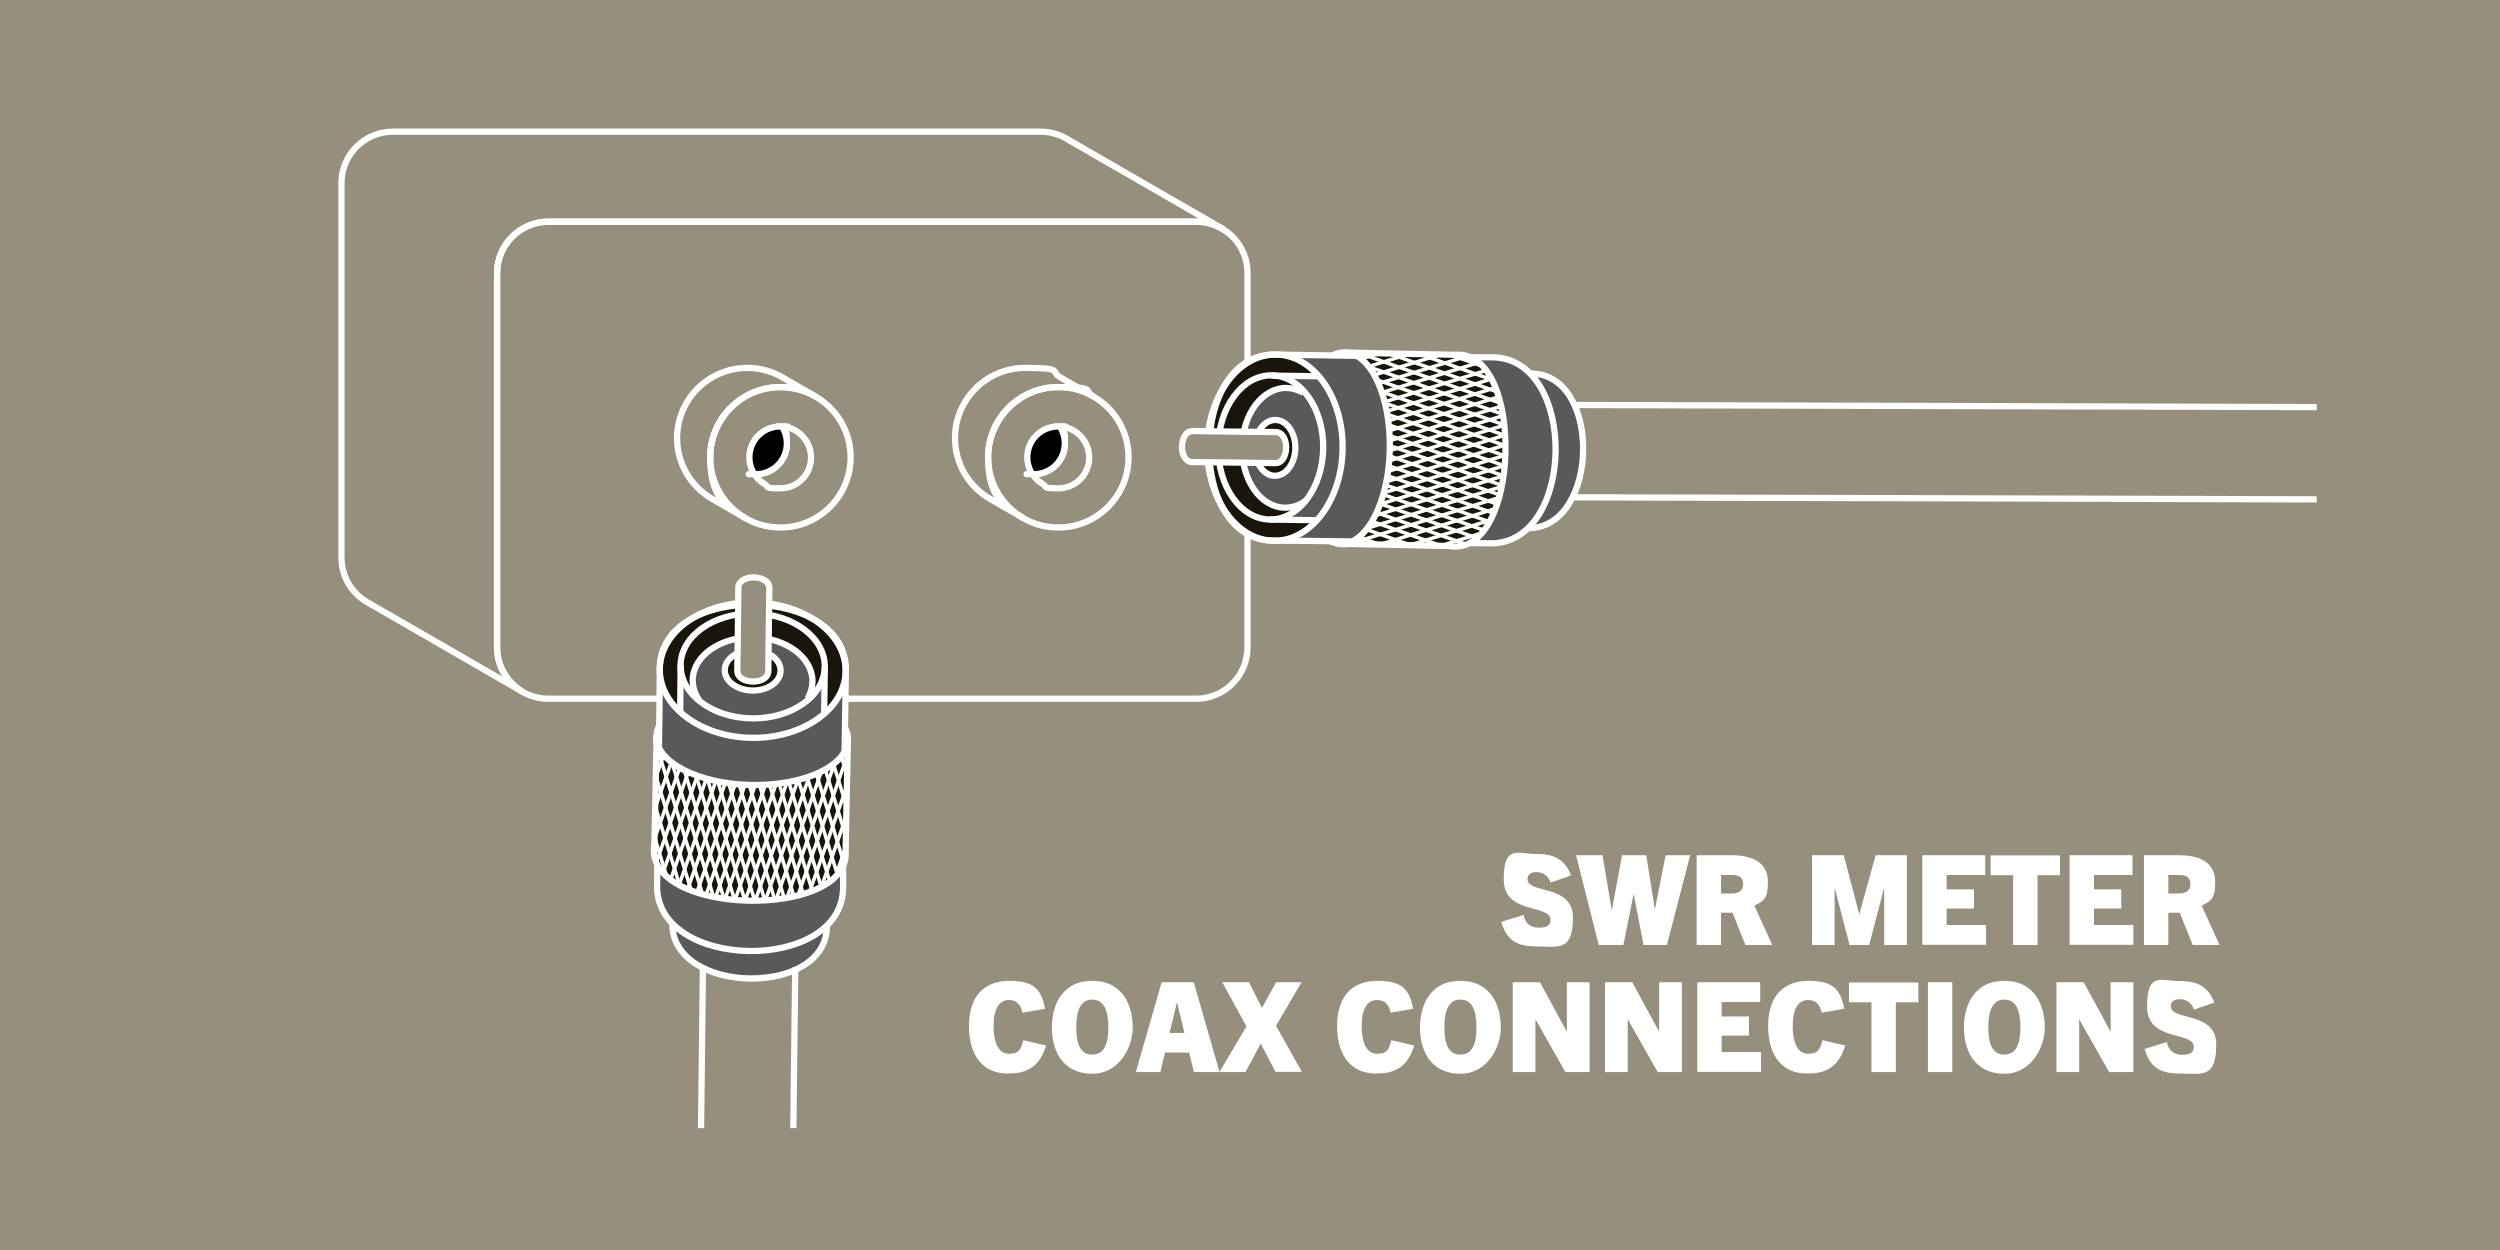 <svg viewBox="0 0 1200 600" xmlns:xlink="http://www.w3.org/1999/xlink" version="1.1" xmlns="http://www.w3.org/2000/svg">
  
  <defs>
    <style>
      .st0 {
        fill: #fff;
      }

      .st1, .st2, .st3, .st4, .st5 {
        fill: none;
      }

      .st1, .st3, .st4, .st6, .st7, .st5 {
        stroke: #fff;
      }

      .st1, .st4, .st6, .st7 {
        stroke-miterlimit: 10;
      }

      .st3 {
        stroke-linecap: round;
        stroke-linejoin: round;
      }

      .st3, .st4, .st6, .st7 {
        stroke-width: 3px;
      }

      .st8 {
        clip-path: url(#clippath-1);
      }

      .st9 {
        isolation: isolate;
      }

      .st10 {
        fill: #1a150a;
      }

      .st11 {
        fill: #58595b;
      }

      .st7, .st12 {
        fill: #978f7d;
      }

      .st13 {
        clip-path: url(#clippath-2);
      }

      .st14 {
        clip-path: url(#clippath);
      }

      .st5 {
        stroke-miterlimit: 10;
        stroke-width: 3px;
      }
    </style>
    <clipPath id="clippath">
      <circle r="145.8" cy="-409.8" cx="361.9" class="st2"></circle>
    </clipPath>
    <clipPath id="clippath-1">
      <path d="M647.2,169.1s20.6,3.9,19.7,47.9c-.9,44-24.4,44.3-24.4,44.3l57.2,1.1s22.1-.6,22.8-45.6c.6-41.2-17.7-46.4-20-46.4-2.2,0-55.3-1.3-55.3-1.3h0Z" class="st2"></path>
    </clipPath>
    <clipPath id="clippath-2">
      <path d="M407.1,357s-3.9,20.6-47.9,19.7c-44-.9-44.3-24.4-44.3-24.4l-1.1,57.2s.6,22.1,45.6,22.8c41.2.6,46.4-17.7,46.5-20s1.3-55.3,1.3-55.3h0Z" class="st2"></path>
    </clipPath>
  </defs>
  <g id="Layer_3">
    <g id="bg">
      <rect height="5298.2" width="6855" y="-1851.9" x="-2553.9" class="st12"></rect>
    </g>
  </g>
  <g id="Layer_2">
    <g id="Axo_Extrusion">
      <path d="M586.5,109.7c-3.6-2.1-7.8-3.3-12.3-3.3h-310.9c-13.6,0-24.7,11-24.7,24.7v179.6c0,9.1,5,17.1,12.3,21.4l-74.7-43.1c-7.4-4.3-12.3-12.2-12.3-21.4V87.9c0-13.6,11-24.7,24.7-24.7h310.9c4.5,0,8.7,1.2,12.3,3.3l74.7,43.1Z" class="st4" id="Axo_panel"></path>
      <path d="M586.5,109.7c7.4,4.3,12.3,12.2,12.3,21.4v179.6c0,13.6-11,24.7-24.7,24.7h-310.9c-4.5,0-8.7-1.2-12.3-3.3-7.4-4.3-12.3-12.2-12.3-21.4v-179.6c0-13.6,11-24.7,24.7-24.7h310.9c4.5,0,8.7,1.2,12.3,3.3Z" class="st4" id="Axo_base"></path>
    </g>
  </g>
  <g id="Layer_1">
    <g class="st9">
      <g class="st9">
        <path d="M744.3,423.5c-1.3-3.2-3.7-4.9-6.7-4.9s-4.4,1.3-4.4,3.4c0,7.3,21.8,2.1,21.8,18.5s-7.1,13.8-17.2,13.8-14.6-3.1-17.2-11.8l10.7-3.3c.6,3.6,3.1,6.1,7.3,6.1s5.6-1.3,5.6-3.8c0-7.7-22.4-2.3-22.4-19.3s6.6-12.3,15.6-12.3,13.7,2.8,16.7,10.3l-9.7,3.4Z" class="st0"></path>
        <path d="M788.9,453.6l-4.7-24.3h-.1l-4.9,24.3h-11.8l-10.9-43.1h12.7l4.4,26.2h.1l4.9-26.2h11.6l4.1,25.8h.1l5.1-25.8h11.8l-11.2,43.1h-11.4Z" class="st0"></path>
        <path d="M837.8,453.6l-6.2-15.5h-5.5v15.5h-11.7v-43.1h16.6c11.7,0,17.6,4.4,17.6,13s-2.6,9.1-6.5,11.2l8.6,18.9h-12.8ZM830.8,428.9c2.4,0,5.9-.5,5.9-4.5s-3.1-4.4-5.4-4.4h-5.2v8.9h4.7Z" class="st0"></path>
        <path d="M904.4,453.6v-27.2h-.1l-7.1,27.2h-9.4l-7.1-27.2h-.1v27.2h-10.8v-43.1h15.2l7.4,28.2h.1l7.8-28.2h15v43.1h-10.8Z" class="st0"></path>
        <path d="M922.7,453.6v-43.1h30.2v9.5h-18.5v6.9h13.1v9.2h-13.1v7.9h18.9v9.5h-30.6Z" class="st0"></path>
        <path d="M966.3,453.6v-33.5h-10.8v-9.5h33.3v9.5h-10.8v33.5h-11.7Z" class="st0"></path>
        <path d="M993.4,453.6v-43.1h30.2v9.5h-18.5v6.9h13.1v9.2h-13.1v7.9h18.9v9.5h-30.6Z" class="st0"></path>
        <path d="M1052.5,453.6l-6.2-15.5h-5.5v15.5h-11.7v-43.1h16.6c11.7,0,17.6,4.4,17.6,13s-2.6,9.1-6.5,11.2l8.6,18.9h-12.8ZM1045.5,428.9c2.4,0,5.9-.5,5.9-4.5s-3.1-4.4-5.4-4.4h-5.2v8.9h4.7Z" class="st0"></path>
      </g>
      <g class="st9">
        <path d="M502.1,501.9c-3.4,11.3-10.5,13.4-18.4,13.4-11.5,0-18.6-8.2-18.6-22.8s7.6-21.7,19.4-21.7,15.4,4.1,17.1,13.4l-10.8,1.9c-1-4.6-3.4-6.1-6.5-6.1-4.6,0-7.4,4.1-7.4,12.5s2.6,13.3,7.3,13.3,5.7-1.6,7-6.5l11.1,2.6Z" class="st0"></path>
      </g>
      <g class="st9">
        <path d="M504.9,493.1c0-9.6,4.2-22.3,19.4-22.3s19.4,12.7,19.4,22.3-6.5,22.3-19.4,22.3-19.4-9.3-19.4-22.3ZM532,493.1c0-8.3-2.2-13.3-7.7-13.3s-7.7,5-7.7,13.3,2.1,13.1,7.7,13.1,7.7-4.9,7.7-13.1Z" class="st0"></path>
      </g>
      <g class="st9">
        <path d="M573.1,514.6l-2.3-9.4h-11.6l-2.2,9.4h-11.8l12.4-43.1h15.4l12.4,43.1h-12.2ZM561.4,495.8h7.1l-3.5-14.6h-.1l-3.5,14.6Z" class="st0"></path>
        <path d="M612.3,514.6l-7.1-13.6h-.1l-7.3,13.6h-12.5l13-21.9-11.6-21.2h12.8l6.2,12.2h.1l6.7-12.2h12.2l-12.2,20.9,12.4,22.1h-12.7Z" class="st0"></path>
        <path d="M678.8,501.9c-3.4,11.3-10.5,13.4-18.4,13.4-11.5,0-18.6-8.2-18.6-22.8s7.6-21.7,19.4-21.7,15.4,4.1,17.1,13.4l-10.8,1.9c-1-4.6-3.4-6.1-6.5-6.1-4.6,0-7.4,4.1-7.4,12.5s2.6,13.3,7.3,13.3,5.7-1.6,7-6.5l11.1,2.6Z" class="st0"></path>
        <path d="M681.6,493.1c0-9.6,4.2-22.3,19.4-22.3s19.4,12.7,19.4,22.3-6.5,22.3-19.4,22.3-19.4-9.3-19.4-22.3ZM708.7,493.1c0-8.3-2.2-13.3-7.7-13.3s-7.7,5-7.7,13.3,2.1,13.1,7.7,13.1,7.7-4.9,7.7-13.1Z" class="st0"></path>
        <path d="M751.4,514.6l-14.3-25.2h-.1v25.2h-10.9v-43.1h13.1l12.8,23.6h.1v-23.6h10.9v43.1h-11.6Z" class="st0"></path>
        <path d="M795.7,514.6l-14.3-25.2h-.1v25.2h-10.9v-43.1h13.1l12.8,23.6h.1v-23.6h10.9v43.1h-11.6Z" class="st0"></path>
        <path d="M814.7,514.6v-43.1h30.2v9.5h-18.5v6.9h13.1v9.2h-13.1v7.9h18.9v9.5h-30.6Z" class="st0"></path>
        <path d="M885.7,501.9c-3.4,11.3-10.5,13.4-18.4,13.4-11.5,0-18.6-8.2-18.6-22.8s7.6-21.7,19.4-21.7,15.4,4.1,17.1,13.4l-10.8,1.9c-1-4.6-3.4-6.1-6.5-6.1-4.6,0-7.4,4.1-7.4,12.5s2.6,13.3,7.3,13.3,5.7-1.6,7-6.5l11.1,2.6Z" class="st0"></path>
        <path d="M898.3,514.6v-33.5h-10.8v-9.5h33.3v9.5h-10.8v33.5h-11.7Z" class="st0"></path>
        <path d="M925.4,514.6v-43.1h11.7v43.1h-11.7Z" class="st0"></path>
        <path d="M942.7,493.1c0-9.6,4.2-22.3,19.4-22.3s19.4,12.7,19.4,22.3-6.5,22.3-19.4,22.3-19.4-9.3-19.4-22.3ZM969.8,493.1c0-8.3-2.2-13.3-7.7-13.3s-7.7,5-7.7,13.3,2.1,13.1,7.7,13.1,7.7-4.9,7.7-13.1Z" class="st0"></path>
        <path d="M1012.4,514.6l-14.3-25.2h-.1v25.2h-10.9v-43.1h13.1l12.8,23.6h.1v-23.6h10.9v43.1h-11.6Z" class="st0"></path>
        <path d="M1053.1,484.5c-1.3-3.2-3.7-4.9-6.7-4.9s-4.4,1.3-4.4,3.4c0,7.3,21.8,2.1,21.8,18.5s-7.1,13.8-17.2,13.8-14.6-3.1-17.2-11.8l10.7-3.3c.6,3.6,3.1,6.1,7.3,6.1s5.6-1.3,5.6-3.8c0-7.7-22.4-2.3-22.4-19.3s6.6-12.3,15.6-12.3,13.7,2.8,16.7,10.3l-9.7,3.4Z" class="st0"></path>
      </g>
    </g>
    <g class="st14">
      <g>
        <polygon points="265.9 13.3 266.7 -460.4 314.4 -541.4 958.5 -544.3 1004.7 -466.7 1009 13.3 988.8 -3.2 289 -3.2 265.9 13.3" class="st11"></polygon>
        <path d="M283.3-2.1l-17.4,15.4v-466.1c0-13.4,10.9-24.3,24.3-24.3h694.5c13.4,0,24.3,10.9,24.3,24.3V13.3l-17.4-15.4" class="st3"></path>
      </g>
    </g>
    <path d="M524.8,190.3c-5-2.9-10.7-4.5-16.8-4.5-18.6,0-33.7,15.1-33.7,33.7s6.8,23.4,16.9,29.2l-15.9-9.2c-10.1-5.8-16.9-16.7-16.9-29.2,0-18.6,15.1-33.7,33.7-33.7s11.9,1.6,16.8,4.5l15.9,9.2Z" class="st4" data-name="Axo_panel" id="Axo_panel1"></path>
    <path d="M524.8,190.3c10.1,5.8,16.9,16.7,16.9,29.2,0,18.6-15.1,33.7-33.7,33.7-6.1,0-11.9-1.6-16.8-4.5-10.1-5.8-16.9-16.7-16.9-29.2,0-18.6,15.1-33.7,33.7-33.7s11.9,1.6,16.8,4.5Z" class="st4" data-name="Axo_base" id="Axo_base1"></path>
    <path d="M389.3,219.6c0,8.2-6.6,14.8-14.8,14.8s-5.2-.7-7.4-2c-2-1.2-3.8-2.8-5-4.8.2,0,.5,0,.8,0,8.2,0,14.8-6.6,14.8-14.8s-.9-5.7-2.4-8.1c2.4.1,4.7.8,6.6,2,4.4,2.6,7.4,7.4,7.4,12.8Z" class="st4"></path>
    <path d="M377.7,212.8c0,8.2-6.6,14.8-14.8,14.8s-.5,0-.8,0c-1.5-2.3-2.4-5.1-2.4-8.1,0-8.2,6.6-14.8,14.8-14.8s.5,0,.8,0c1.5,2.3,2.4,5.1,2.4,8.1Z" class="st6"></path>
    <g data-name="Axo_Extrusion" id="Axo_Extrusion1">
      <path d="M391.4,190.3c-5-2.9-10.7-4.5-16.8-4.5-18.6,0-33.7,15.1-33.7,33.7s6.8,23.4,16.9,29.2l-15.9-9.2c-10.1-5.8-16.9-16.7-16.9-29.2,0-18.6,15.1-33.7,33.7-33.7,6.1,0,11.9,1.6,16.8,4.5l15.9,9.2Z" class="st4" data-name="Axo_panel" id="Axo_panel2"></path>
      <path d="M391.4,190.3c10.1,5.8,16.9,16.7,16.9,29.2,0,18.6-15.1,33.7-33.7,33.7-6.1,0-11.9-1.6-16.8-4.5-10.1-5.8-16.9-16.7-16.9-29.2,0-18.6,15.1-33.7,33.7-33.7,6.1,0,11.9,1.6,16.8,4.5Z" class="st4" data-name="Axo_base" id="Axo_base2"></path>
    </g>
    <g>
      <path d="M725,180.3l17.7-.6s12.5,5.7,14.5,21.6c2,15.9,2.3,25.1.8,29.6-1.6,4.5-5.9,15.5-7.3,15.9s-7.1,3.7-7.1,3.7c0,0-6.1,2.2-6.7,2.2s-10-1.8-10-1.8l2.2-10.2-4.1-60.4h0Z" class="st11"></path>
      <path d="M578.4,217.6s7.3,28.1,15.7,35.6c8.9,7.9,37,6.8,37,6.8l89,.7s13,0,19.2-15.1,7.5-45.2,4.1-52.7c-3.4-7.5-15.1-21.2-21.9-21.9s-106.8-2.1-106.8-2.1c0,0-25,1.7-31.1,23.9-6.2,22.2-5.1,24.6-5.1,24.6h0Z" class="st11"></path>
      <path d="M650,260.7s17.8-12.8,17.1-48.2c-.5-22.1-8.4-40.7-18.3-42.6l8.2-.7,44.8,1.5s9.6-.3,15.1,14.2,7,30.8,5.3,41.9c-1.7,11.1-3.4,28.2-21.6,36.6-8-1.2-50.7-2.7-50.7-2.7h0Z" class="st10"></path>
      <path d="M624.8,242.1s-24.1,7.7-27.4-18.8c2.9-.7,7.4-.5,7.4-.5,0,0,4.1,4.8,4.6,4.8s1.9,1.1,2.5.7,9.8-1.4,9.8-12.4-4.6-13.4-9.2-13.7-7.7,4.8-7.7,4.8l-7.9.5s-.5-6.5,5.7-12.3c6.2-5.8,10.4-12.8,24-5.8-3.2-3.4-10.4-8.4-10.4-8.4l15.9-1s-11.1-12-22.1-10.1-29.3,12.3-29.1,37c5.8.7,32,1.4,32,1.4,0,0,5.8-.9,4.8,7-1,7.9-5.6,7.1-5.6,7.1h-32c0-.1,3.2,29.1,22.9,36.1,9.6,1.5,17.1,2.4,27.7-8-7-1.4-13-1.5-13-1.5l7.2-6.8h0Z" class="st10"></path>
      <g>
        <g>
          <path d="M638.4,259.7c2.6,1.3,5.5,1.8,8.8,1.4,1.7,0,3.4,0,5.1.1,3.4,0,39.9.8,43.3.9,34.5,5.8,36.5-94.4,3.1-91.8-6.7-.1-46.5-.9-53.1-1.1-2.6,0-3.8.2-6,1.5" class="st4"></path>
          <path d="M645.5,169.2c12.5.2,22.1,21,21.6,46.4s-11,45.7-23.5,45.5" class="st4"></path>
        </g>
        <g>
          <g class="st8">
            <g>
              <g>
                <rect transform="translate(-50.4 214.4) rotate(-17.2)" height="1.7" width="127.8" y="273.2" x="621" class="st0"></rect>
                <rect transform="translate(-48.9 214.2) rotate(-17.2)" height="1.7" width="127.8" y="268.3" x="621.1" class="st0"></rect>
                <rect transform="translate(-47.5 214) rotate(-17.2)" height="1.7" width="127.8" y="263.5" x="621.2" class="st0"></rect>
                <rect transform="translate(-46.1 213.8) rotate(-17.2)" height="1.7" width="127.8" y="258.6" x="621.3" class="st0"></rect>
                <rect transform="translate(-44.6 213.7) rotate(-17.2)" height="1.7" width="127.8" y="253.7" x="621.4" class="st0"></rect>
                <rect transform="translate(-43.2 213.5) rotate(-17.2)" height="1.7" width="127.8" y="248.9" x="621.5" class="st0"></rect>
                <rect transform="translate(-41.7 213.3) rotate(-17.2)" height="1.7" width="127.8" y="244" x="621.6" class="st0"></rect>
                <rect transform="translate(-40.3 213.1) rotate(-17.2)" height="1.7" width="127.8" y="239.1" x="621.7" class="st0"></rect>
                <rect transform="translate(-38.8 212.9) rotate(-17.2)" height="1.7" width="127.8" y="234.3" x="621.8" class="st0"></rect>
                <rect transform="translate(-37.4 212.7) rotate(-17.2)" height="1.7" width="127.8" y="229.4" x="621.9" class="st0"></rect>
                <rect transform="translate(-36 212.5) rotate(-17.2)" height="1.7" width="127.8" y="224.5" x="622" class="st0"></rect>
                <rect transform="translate(-34.5 212.3) rotate(-17.2)" height="1.7" width="127.8" y="219.7" x="622.1" class="st0"></rect>
                <rect transform="translate(-33.1 212.1) rotate(-17.2)" height="1.7" width="127.8" y="214.8" x="622.2" class="st0"></rect>
                <rect transform="translate(-31.6 212) rotate(-17.2)" height="1.7" width="127.8" y="209.9" x="622.3" class="st0"></rect>
                <rect transform="translate(-30.2 211.8) rotate(-17.2)" height="1.7" width="127.8" y="205.1" x="622.4" class="st0"></rect>
                <rect transform="translate(-28.8 211.6) rotate(-17.2)" height="1.7" width="127.8" y="200.2" x="622.5" class="st0"></rect>
                <rect transform="translate(-27.3 211.4) rotate(-17.2)" height="1.7" width="127.8" y="195.3" x="622.6" class="st0"></rect>
                <rect transform="translate(-25.9 211.2) rotate(-17.2)" height="1.7" width="127.8" y="190.5" x="622.7" class="st0"></rect>
                <rect transform="translate(-24.4 211) rotate(-17.2)" height="1.7" width="127.8" y="185.6" x="622.8" class="st0"></rect>
                <rect transform="translate(-23 210.8) rotate(-17.2)" height="1.7" width="127.8" y="180.7" x="622.9" class="st0"></rect>
                <rect transform="translate(-21.6 210.6) rotate(-17.2)" height="1.7" width="127.8" y="175.9" x="623" class="st0"></rect>
                <rect transform="translate(-20.1 210.5) rotate(-17.2)" height="1.7" width="127.8" y="171" x="623.1" class="st0"></rect>
                <rect transform="translate(-18.7 210.3) rotate(-17.2)" height="1.7" width="127.8" y="166.1" x="623.2" class="st0"></rect>
                <rect transform="translate(-17.2 210.1) rotate(-17.2)" height="1.7" width="127.8" y="161.3" x="623.3" class="st0"></rect>
                <rect transform="translate(-15.8 209.9) rotate(-17.2)" height="1.7" width="127.8" y="156.4" x="623.4" class="st0"></rect>
                <rect transform="translate(-14.4 209.7) rotate(-17.2)" height="1.7" width="127.8" y="151.5" x="623.5" class="st0"></rect>
                <rect transform="translate(-12.9 209.5) rotate(-17.2)" height="1.7" width="127.8" y="146.7" x="623.6" class="st0"></rect>
              </g>
              <g>
                <rect transform="translate(319.2 746.5) rotate(-70.5)" height="127.8" width="1.7" y="83.6" x="686.6" class="st0"></rect>
                <rect transform="translate(314.5 749.6) rotate(-70.5)" height="127.8" width="1.7" y="88.5" x="686.5" class="st0"></rect>
                <rect transform="translate(309.9 752.8) rotate(-70.5)" height="127.8" width="1.7" y="93.4" x="686.4" class="st0"></rect>
                <rect transform="translate(305.2 755.9) rotate(-70.5)" height="127.8" width="1.7" y="98.2" x="686.3" class="st0"></rect>
                <rect transform="translate(300.6 759.1) rotate(-70.5)" height="127.8" width="1.7" y="103.1" x="686.2" class="st0"></rect>
                <rect transform="translate(295.9 762.2) rotate(-70.5)" height="127.8" width="1.7" y="108" x="686.1" class="st0"></rect>
                <rect transform="translate(291.3 765.4) rotate(-70.5)" height="127.8" width="1.7" y="112.8" x="686" class="st0"></rect>
                <rect transform="translate(286.6 768.5) rotate(-70.5)" height="127.8" width="1.7" y="117.7" x="685.9" class="st0"></rect>
                <rect transform="translate(282 771.7) rotate(-70.5)" height="127.8" width="1.7" y="122.6" x="685.8" class="st0"></rect>
                <rect transform="translate(277.3 774.8) rotate(-70.5)" height="127.8" width="1.7" y="127.4" x="685.7" class="st0"></rect>
                <rect transform="translate(272.7 778) rotate(-70.5)" height="127.8" width="1.7" y="132.3" x="685.6" class="st0"></rect>
                <rect transform="translate(268 781.1) rotate(-70.5)" height="127.8" width="1.7" y="137.2" x="685.5" class="st0"></rect>
                <rect transform="translate(263.4 784.3) rotate(-70.5)" height="127.8" width="1.7" y="142" x="685.4" class="st0"></rect>
                <rect transform="translate(258.7 787.4) rotate(-70.5)" height="127.8" width="1.7" y="146.9" x="685.3" class="st0"></rect>
                <rect transform="translate(254 790.6) rotate(-70.5)" height="127.8" width="1.7" y="151.8" x="685.2" class="st0"></rect>
                <rect transform="translate(249.4 793.7) rotate(-70.5)" height="127.8" width="1.7" y="156.7" x="685.1" class="st0"></rect>
                <rect transform="translate(244.7 796.9) rotate(-70.5)" height="127.8" width="1.7" y="161.5" x="685" class="st0"></rect>
                <rect transform="translate(240.1 800) rotate(-70.5)" height="127.8" width="1.7" y="166.4" x="684.9" class="st0"></rect>
                <rect transform="translate(235.4 803.2) rotate(-70.5)" height="127.8" width="1.7" y="171.2" x="684.8" class="st0"></rect>
                <rect transform="translate(230.8 806.3) rotate(-70.5)" height="127.8" width="1.7" y="176.1" x="684.7" class="st0"></rect>
                <rect transform="translate(226.1 809.5) rotate(-70.5)" height="127.8" width="1.7" y="181" x="684.6" class="st0"></rect>
                <rect transform="translate(221.5 812.7) rotate(-70.5)" height="127.8" width="1.7" y="185.8" x="684.5" class="st0"></rect>
                <rect transform="translate(216.8 815.8) rotate(-70.5)" height="127.8" width="1.7" y="190.7" x="684.4" class="st0"></rect>
                <rect transform="translate(212.2 819) rotate(-70.5)" height="127.8" width="1.7" y="195.6" x="684.3" class="st0"></rect>
                <rect transform="translate(207.5 822.1) rotate(-70.5)" height="127.8" width="1.7" y="200.4" x="684.2" class="st0"></rect>
                <rect transform="translate(202.9 825.3) rotate(-70.5)" height="127.8" width="1.7" y="205.3" x="684.1" class="st0"></rect>
                <rect transform="translate(198.2 828.4) rotate(-70.5)" height="127.8" width="1.7" y="210.2" x="684" class="st0"></rect>
              </g>
            </g>
          </g>
          <path d="M647.2,169.1s20.6,3.9,19.7,47.9c-.9,44-24.4,44.3-24.4,44.3l57.2,1.1s22.1-.6,22.8-45.6c.6-41.2-17.7-46.4-20-46.4s-55.3-1.3-55.3-1.3h0Z" class="st1"></path>
        </g>
      </g>
      <path d="M651.8,170.8c-13.1-.2-26.2-.4-39.3-.6-42-1.5-43.2,89.8-1.1,89.3,12.5.1,25,.2,37.5.4" class="st4"></path>
      <path d="M705.9,260.7c2.9,0,5.8,0,8.7.1,42,1.5,43.2-89.8,1.1-89.3-3.3,0-6.6,0-9.8,0" class="st4"></path>
      <path d="M733.8,253.5c34-.2,35.4-74.6.7-74.2" class="st4"></path>
      <ellipse transform="translate(389.6 824.1) rotate(-89.3)" ry="32.5" rx="44.7" cy="214.9" cx="611.9" class="st5"></ellipse>
      <ellipse transform="translate(387.6 822) rotate(-89.3)" ry="25.2" rx="34.6" cy="214.9" cx="609.9" class="st5"></ellipse>
      <path d="M625.6,188.6c-2.5-1.5-5.2-2.3-8.1-2.4-11.5-.1-21.1,12.6-21.3,28.5-.2,15.9,9,28.9,20.6,29,3.6,0,7-1.2,10-3.4" class="st4"></path>
      <ellipse transform="translate(389.7 824.3) rotate(-89.3)" ry="9.7" rx="13.4" cy="214.9" cx="612" class="st5"></ellipse>
      <g>
        <polyline points="754.8 238.7 754.9 238.7 1112 239.7" class="st4"></polyline>
        <polyline points="1112 195.4 755.8 194.4 754.8 194.4" class="st4"></polyline>
      </g>
      <line y2="180.3" x2="610.3" y1="180.6" x1="632.6" class="st4"></line>
      <line y2="249.7" x2="631.5" y1="249.4" x1="609.5" class="st4"></line>
      <path d="M612.2,207.4c-5.8,0-33.7-.4-39.5-.5-7-.2-7.2,15-.2,14.9,5.8,0,33.7.4,39.5.5,7,.2,7.2-15,.2-14.9Z" class="st7"></path>
    </g>
    <g>
      <path d="M396.4,434.4l.6,17.7s-5.7,12.5-21.6,14.5c-15.9,2-25.1,2.4-29.6.8-4.5-1.6-15.5-5.9-15.9-7.3s-3.7-7.1-3.7-7.1c0,0-2.2-6.1-2.2-6.7s1.8-10,1.8-10l10.2,2.2,60.4-4.1h0Z" class="st11"></path>
      <path d="M358.5,288.2s-28.1,7.3-35.6,15.7c-7.9,8.9-6.8,37-6.8,37l-.7,89s0,13,15.1,19.2,45.2,7.5,52.7,4.1,21.2-15.1,21.9-21.9,2-106.8,2-106.8c0,0-1.7-25-24-31.1-22.2-6.2-24.6-5.1-24.6-5.1h0Z" class="st11"></path>
      <path d="M315.4,359.7s12.8,17.8,48.2,17.1c22.1-.5,40.7-8.4,42.6-18.3l.7,8.2-1.5,44.8s.3,9.6-14.2,15.1-30.8,7-41.9,5.3c-11.1-1.7-28.2-3.4-36.6-21.6,1.2-8,2.7-50.6,2.7-50.6h0Z" class="st10"></path>
      <path d="M334.1,334.6s-7.7-24.1,18.8-27.4c.7,2.9.5,7.4.5,7.4,0,0-4.8,4.1-4.8,4.6s-1.1,1.9-.7,2.5,1.4,9.8,12.4,9.8,13.4-4.6,13.7-9.2-4.8-7.7-4.8-7.7l-.5-7.9s6.5-.5,12.3,5.6,12.8,10.4,5.8,24c3.4-3.2,8.4-10.4,8.4-10.4l1,15.9s12-11.1,10.1-22.1c-1.9-11-12.3-29.3-37-29.1-.7,5.8-1.4,32-1.4,32,0,0,.9,5.8-7,4.8-7.9-1-7.1-5.6-7.1-5.6v-32c.1,0-29.1,3.2-36.1,22.9-1.5,9.6-2.4,17.1,8,27.7,1.4-7,1.5-13,1.5-13l6.8,7.2h0Z" class="st10"></path>
      <g>
        <g>
          <path d="M316.5,348.1c-1.3,2.6-1.8,5.5-1.4,8.8,0,1.7,0,3.4-.1,5.1,0,3.4-.8,39.9-.9,43.3-5.8,34.5,94.4,36.5,91.8,3.1.1-6.6.9-46.5,1.1-53.1,0-2.6-.2-3.8-1.5-6" class="st4"></path>
          <path d="M406.9,355.2c-.2,12.5-21,22.1-46.4,21.6s-45.7-11-45.5-23.5" class="st4"></path>
        </g>
        <g>
          <g class="st13">
            <g>
              <g>
                <rect transform="translate(-103 106.8) rotate(-17.2)" height="127.8" width="1.7" y="330.8" x="301.3" class="st0"></rect>
                <rect transform="translate(-102.8 108.2) rotate(-17.2)" height="127.8" width="1.7" y="330.9" x="306.1" class="st0"></rect>
                <rect transform="translate(-102.7 109.7) rotate(-17.2)" height="127.8" width="1.7" y="330.9" x="311" class="st0"></rect>
                <rect transform="translate(-102.5 111.1) rotate(-17.2)" height="127.8" width="1.7" y="331" x="315.9" class="st0"></rect>
                <rect transform="translate(-102.3 112.5) rotate(-17.2)" height="127.8" width="1.7" y="331.1" x="320.7" class="st0"></rect>
                <rect transform="translate(-102.1 114) rotate(-17.2)" height="127.8" width="1.7" y="331.2" x="325.6" class="st0"></rect>
                <rect transform="translate(-101.9 115.4) rotate(-17.2)" height="127.8" width="1.7" y="331.3" x="330.5" class="st0"></rect>
                <rect transform="translate(-101.7 116.9) rotate(-17.2)" height="127.8" width="1.7" y="331.4" x="335.3" class="st0"></rect>
                <rect transform="translate(-101.5 118.3) rotate(-17.2)" height="127.8" width="1.7" y="331.5" x="340.2" class="st0"></rect>
                <rect transform="translate(-101.3 119.7) rotate(-17.2)" height="127.8" width="1.7" y="331.6" x="345.1" class="st0"></rect>
                <rect transform="translate(-101.2 121.2) rotate(-17.2)" height="127.8" width="1.7" y="331.7" x="349.9" class="st0"></rect>
                <rect transform="translate(-101 122.6) rotate(-17.2)" height="127.8" width="1.7" y="331.8" x="354.8" class="st0"></rect>
                <rect transform="translate(-100.8 124.1) rotate(-17.2)" height="127.8" width="1.7" y="331.9" x="359.7" class="st0"></rect>
                <rect transform="translate(-100.6 125.5) rotate(-17.2)" height="127.8" width="1.7" y="332" x="364.5" class="st0"></rect>
                <rect transform="translate(-100.4 126.9) rotate(-17.2)" height="127.8" width="1.7" y="332.1" x="369.4" class="st0"></rect>
                <rect transform="translate(-100.2 128.4) rotate(-17.2)" height="127.8" width="1.7" y="332.2" x="374.3" class="st0"></rect>
                <rect transform="translate(-100 129.8) rotate(-17.2)" height="127.8" width="1.7" y="332.3" x="379.1" class="st0"></rect>
                <rect transform="translate(-99.8 131.3) rotate(-17.2)" height="127.8" width="1.7" y="332.4" x="384" class="st0"></rect>
                <rect transform="translate(-99.6 132.7) rotate(-17.2)" height="127.8" width="1.7" y="332.5" x="388.9" class="st0"></rect>
                <rect transform="translate(-99.5 134.1) rotate(-17.2)" height="127.8" width="1.7" y="332.6" x="393.7" class="st0"></rect>
                <rect transform="translate(-99.3 135.6) rotate(-17.2)" height="127.8" width="1.7" y="332.7" x="398.6" class="st0"></rect>
                <rect transform="translate(-99.1 137) rotate(-17.2)" height="127.8" width="1.7" y="332.8" x="403.5" class="st0"></rect>
                <rect transform="translate(-98.9 138.5) rotate(-17.2)" height="127.8" width="1.7" y="332.9" x="408.3" class="st0"></rect>
                <rect transform="translate(-98.7 139.9) rotate(-17.2)" height="127.8" width="1.7" y="333" x="413.2" class="st0"></rect>
                <rect transform="translate(-98.5 141.4) rotate(-17.2)" height="127.8" width="1.7" y="333.1" x="418.1" class="st0"></rect>
                <rect transform="translate(-98.3 142.8) rotate(-17.2)" height="127.8" width="1.7" y="333.2" x="422.9" class="st0"></rect>
                <rect transform="translate(-98.1 144.2) rotate(-17.2)" height="127.8" width="1.7" y="333.3" x="427.8" class="st0"></rect>
              </g>
              <g>
                <rect transform="translate(-88.7 668.9) rotate(-70.5)" height="1.7" width="127.8" y="396.3" x="364.7" class="st0"></rect>
                <rect transform="translate(-91.9 664.2) rotate(-70.5)" height="1.7" width="127.8" y="396.2" x="359.9" class="st0"></rect>
                <rect transform="translate(-95 659.6) rotate(-70.5)" height="1.7" width="127.8" y="396.1" x="355" class="st0"></rect>
                <rect transform="translate(-98.2 654.9) rotate(-70.5)" height="1.7" width="127.8" y="396" x="350.1" class="st0"></rect>
                <rect transform="translate(-101.3 650.3) rotate(-70.5)" height="1.7" width="127.8" y="396" x="345.2" class="st0"></rect>
                <rect transform="translate(-104.5 645.6) rotate(-70.5)" height="1.7" width="127.8" y="395.9" x="340.4" class="st0"></rect>
                <rect transform="translate(-107.6 641) rotate(-70.5)" height="1.7" width="127.8" y="395.8" x="335.5" class="st0"></rect>
                <rect transform="translate(-110.8 636.3) rotate(-70.5)" height="1.7" width="127.8" y="395.7" x="330.7" class="st0"></rect>
                <rect transform="translate(-113.9 631.7) rotate(-70.5)" height="1.7" width="127.8" y="395.6" x="325.8" class="st0"></rect>
                <rect transform="translate(-117.1 627) rotate(-70.5)" height="1.7" width="127.8" y="395.5" x="320.9" class="st0"></rect>
                <rect transform="translate(-120.3 622.3) rotate(-70.5)" height="1.7" width="127.8" y="395.4" x="316" class="st0"></rect>
                <rect transform="translate(-123.4 617.7) rotate(-70.5)" height="1.7" width="127.8" y="395.3" x="311.2" class="st0"></rect>
                <rect transform="translate(-126.5 613) rotate(-70.5)" height="1.7" width="127.8" y="395.2" x="306.3" class="st0"></rect>
                <rect transform="translate(-129.7 608.4) rotate(-70.5)" height="1.7" width="127.8" y="395.1" x="301.5" class="st0"></rect>
                <rect transform="translate(-132.9 603.7) rotate(-70.5)" height="1.7" width="127.8" y="395" x="296.6" class="st0"></rect>
                <rect transform="translate(-136 599.1) rotate(-70.5)" height="1.7" width="127.8" y="394.9" x="291.7" class="st0"></rect>
                <rect transform="translate(-139.2 594.4) rotate(-70.5)" height="1.7" width="127.8" y="394.8" x="286.9" class="st0"></rect>
                <rect transform="translate(-142.3 589.8) rotate(-70.5)" height="1.7" width="127.8" y="394.7" x="282" class="st0"></rect>
                <rect transform="translate(-145.5 585.1) rotate(-70.5)" height="1.7" width="127.8" y="394.6" x="277.1" class="st0"></rect>
                <rect transform="translate(-148.6 580.5) rotate(-70.5)" height="1.7" width="127.8" y="394.5" x="272.2" class="st0"></rect>
                <rect transform="translate(-151.8 575.8) rotate(-70.5)" height="1.7" width="127.8" y="394.4" x="267.4" class="st0"></rect>
                <rect transform="translate(-154.9 571.2) rotate(-70.5)" height="1.7" width="127.8" y="394.3" x="262.5" class="st0"></rect>
                <rect transform="translate(-158.1 566.5) rotate(-70.5)" height="1.7" width="127.8" y="394.2" x="257.7" class="st0"></rect>
                <rect transform="translate(-161.2 561.9) rotate(-70.5)" height="1.7" width="127.8" y="394.1" x="252.8" class="st0"></rect>
                <rect transform="translate(-164.4 557.2) rotate(-70.5)" height="1.7" width="127.8" y="394" x="247.9" class="st0"></rect>
                <rect transform="translate(-167.5 552.5) rotate(-70.5)" height="1.7" width="127.8" y="393.9" x="243" class="st0"></rect>
                <rect transform="translate(-170.7 547.9) rotate(-70.5)" height="1.7" width="127.8" y="393.8" x="238.2" class="st0"></rect>
              </g>
            </g>
          </g>
          <path d="M407.1,357s-3.9,20.6-47.9,19.7c-44-.9-44.3-24.4-44.3-24.4l-1.1,57.2s.6,22.1,45.6,22.8c41.2.6,46.4-17.7,46.5-20s1.3-55.4,1.3-55.4h0Z" class="st1"></path>
        </g>
      </g>
      <path d="M405.4,361.6c.2-13.1.4-26.2.6-39.3,1.5-42-89.8-43.2-89.3-1.1-.1,12.5-.2,25-.4,37.5" class="st4"></path>
      <path d="M315.5,415.7c0,2.9,0,5.8-.1,8.7-1.5,42,89.8,43.2,89.3,1.1,0-3.3,0-6.6,0-9.9" class="st4"></path>
      <path d="M322.7,443.6c.2,34,74.6,35.4,74.2.6" class="st4"></path>
      <ellipse transform="translate(35.2 679) rotate(-89.3)" ry="44.6" rx="32.5" cy="321.7" cx="361.3" class="st5"></ellipse>
      <ellipse transform="translate(37.3 677) rotate(-89.3)" ry="34.6" rx="25.2" cy="319.6" cx="361.3" class="st5"></ellipse>
      <path d="M387.6,335.3c1.5-2.5,2.3-5.2,2.4-8.1.1-11.5-12.6-21.1-28.5-21.3s-28.9,9-29,20.6c0,3.6,1.2,7,3.4,10" class="st4"></path>
      <ellipse transform="translate(35.1 679.1) rotate(-89.3)" ry="13.4" rx="9.7" cy="321.8" cx="361.3" class="st5"></ellipse>
      <g>
        <polyline points="337.4 464.6 337.4 464.6 336.5 541.5" class="st4"></polyline>
        <polyline points="380.8 541.5 381.7 465.6 381.8 464.5" class="st4"></polyline>
      </g>
      <line y2="320.1" x2="395.9" y1="342.4" x1="395.6" class="st4"></line>
      <line y2="341.3" x2="326.5" y1="319.2" x1="326.7" class="st4"></line>
      <path d="M368.8,322c0-5.8.4-33.7.5-39.5.2-7-15-7.2-14.9-.2,0,5.8-.4,33.7-.5,39.5-.2,7,15,7.2,14.9.2Z" class="st7"></path>
    </g>
    <path d="M522.8,219.6c0,8.2-6.6,14.8-14.8,14.8s-5.2-.7-7.4-2c-2-1.2-3.8-2.8-5-4.8.2,0,.5,0,.8,0,8.2,0,14.8-6.6,14.8-14.8s-.9-5.7-2.4-8.1c2.4.1,4.7.8,6.6,2,4.4,2.6,7.4,7.4,7.4,12.8Z" class="st4"></path>
    <path d="M511.1,212.8c0,8.2-6.6,14.8-14.8,14.8s-.5,0-.8,0c-1.5-2.3-2.4-5.1-2.4-8.1,0-8.2,6.6-14.8,14.8-14.8s.5,0,.8,0c1.5,2.3,2.4,5.1,2.4,8.1Z" class="st6"></path>
  </g>
</svg>